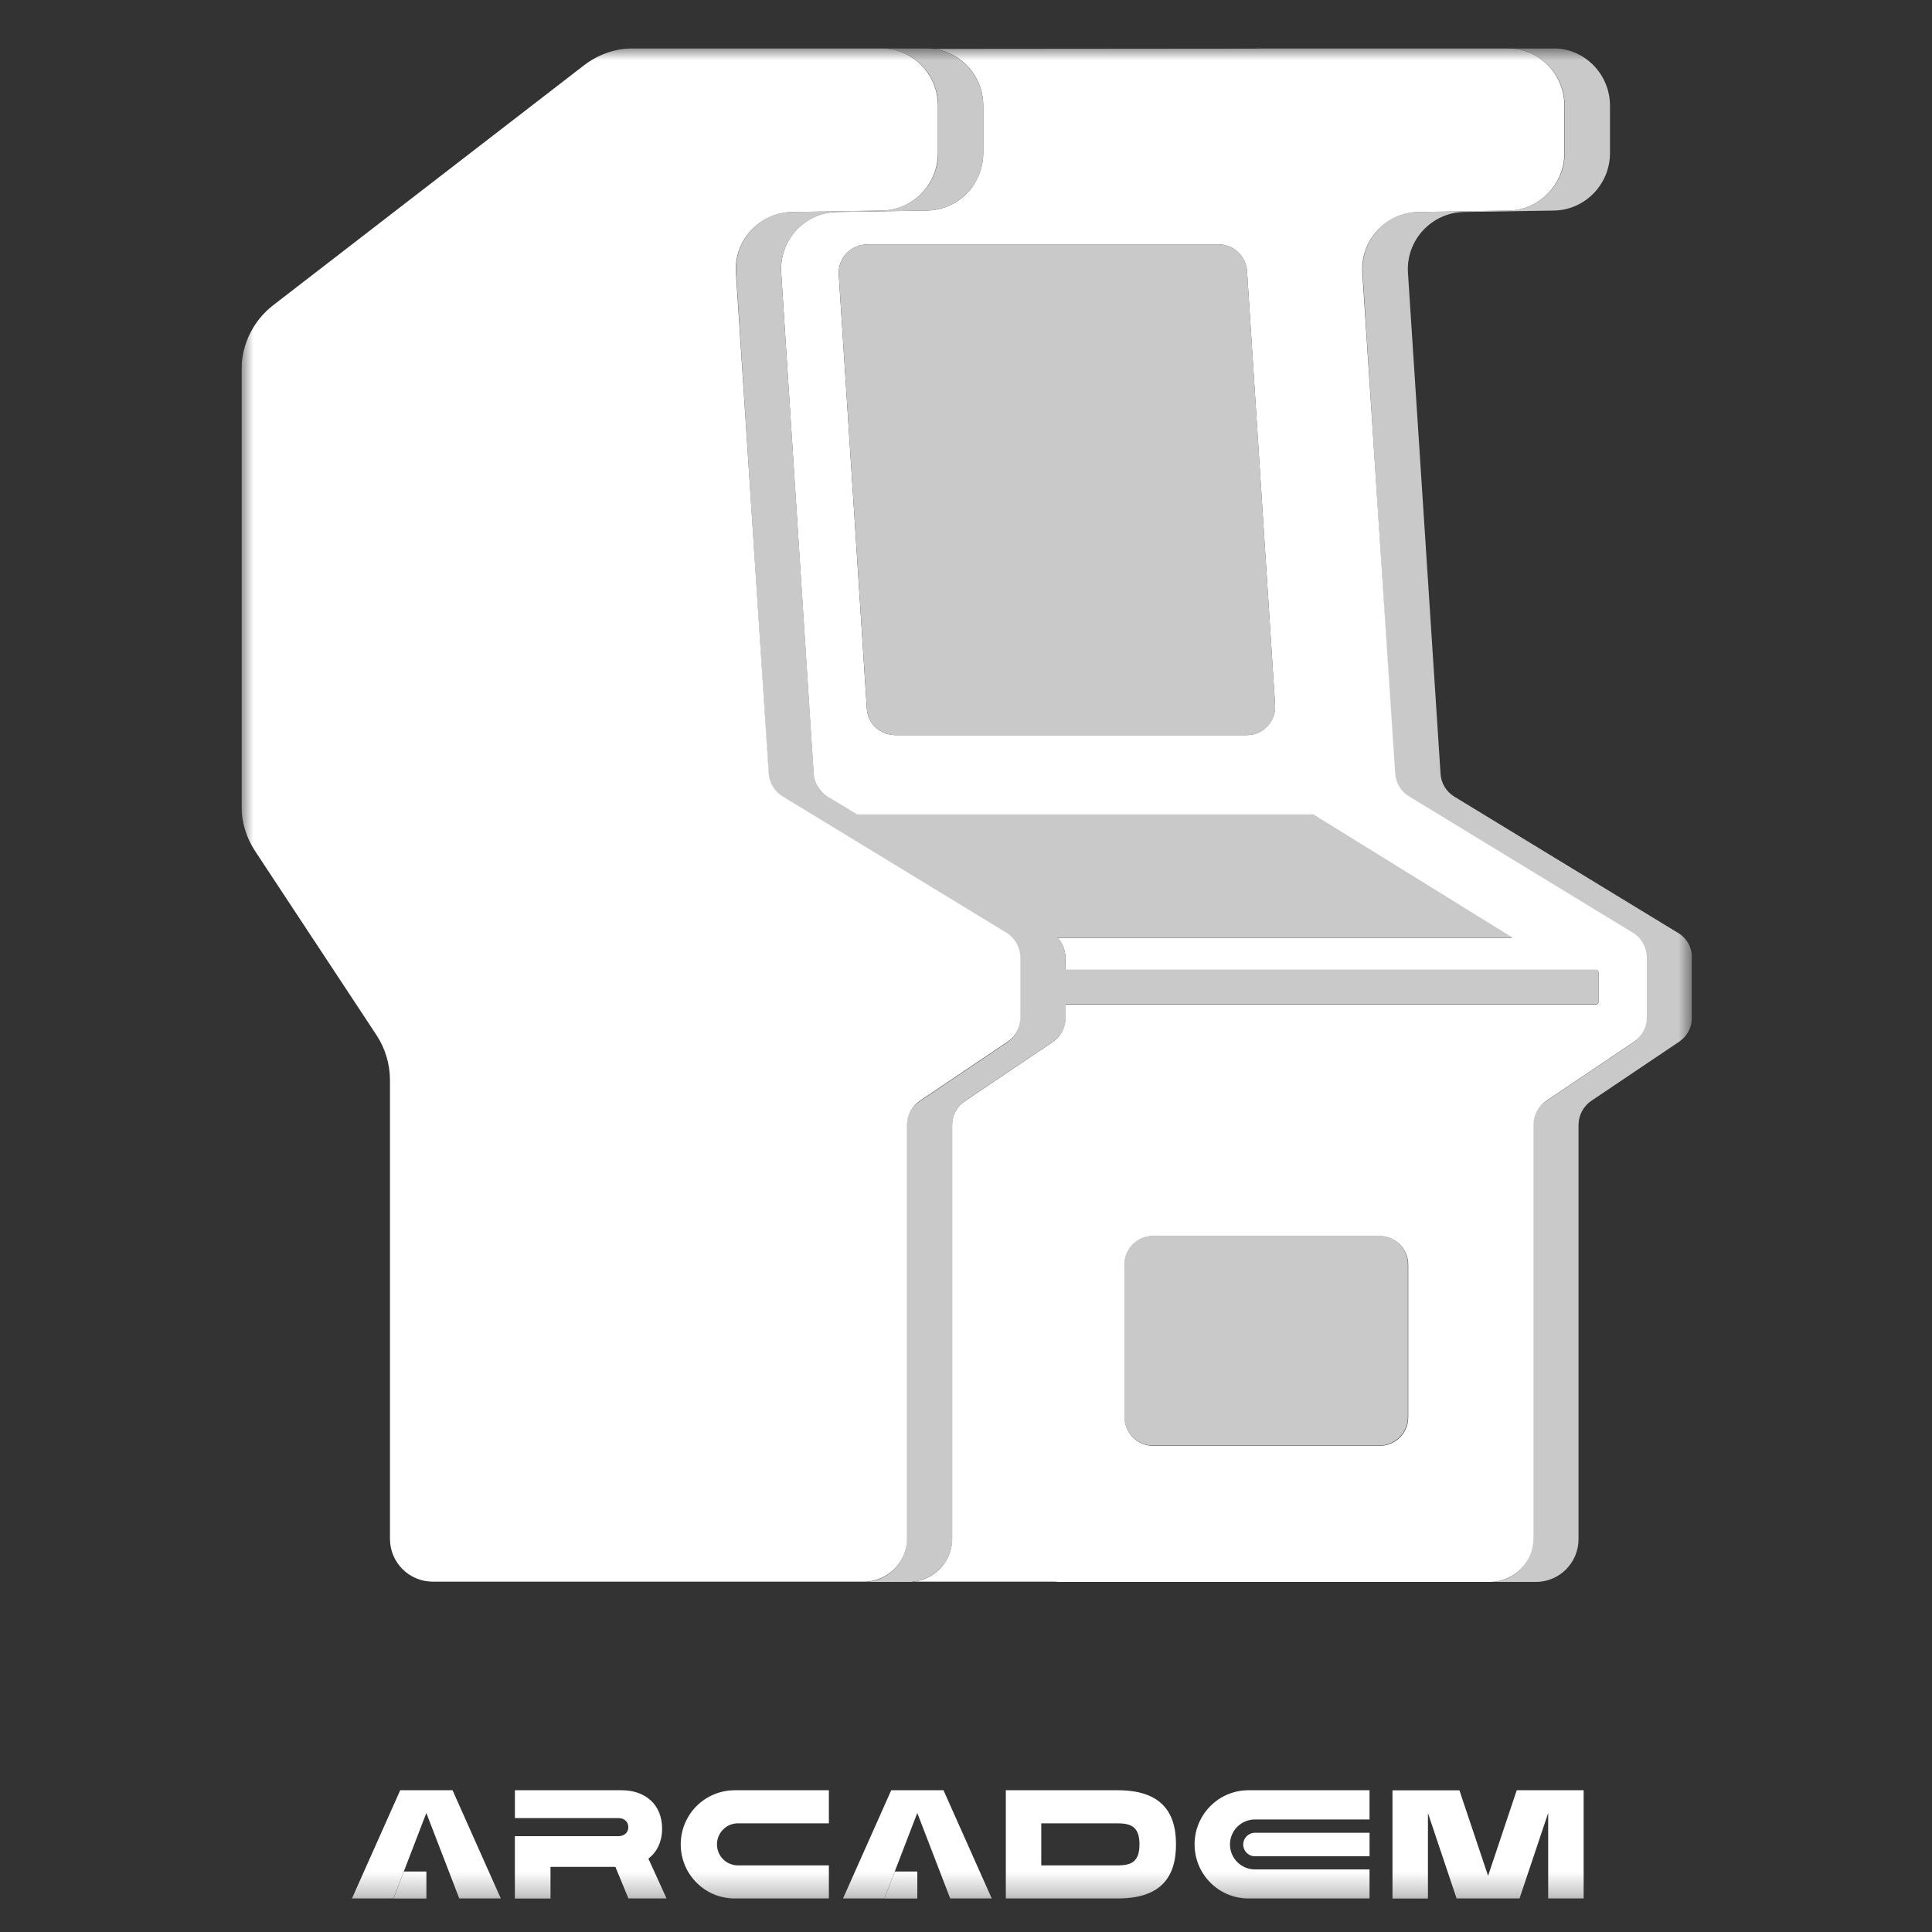 <svg width="80" height="80" viewBox="0 0 80 80" fill="none" xmlns="http://www.w3.org/2000/svg">
<rect x="0" y="0" width="80" height="80" fill="#333333" stroke="none"/>
<g clip-path="url(#clip0_1534_36798)">
<mask id="mask0_1534_36798" style="mask-type:luminance" maskUnits="userSpaceOnUse" x="10" y="1" width="61" height="78">
<path d="M10 2H70.067V78.72H10V2Z" fill="white"/>
</mask>
<g mask="url(#mask0_1534_36798)">
<path d="M16.293 78.615H17.656V77.495H16.724L16.293 78.615Z" fill="white"/>
<path d="M69.505 38.642L60.213 32.982C60.051 32.882 59.914 32.744 59.816 32.58C59.718 32.416 59.661 32.231 59.65 32.04L58.301 11.307C58.207 9.954 59.275 8.801 60.624 8.777L64.331 8.719C65.621 8.707 66.666 7.636 66.666 6.342V4.377C66.666 3.059 65.598 1.988 64.296 2H62.407C63.721 1.988 64.789 3.059 64.789 4.377V6.342C64.789 7.636 63.744 8.695 62.454 8.719L58.747 8.777C57.398 8.789 56.33 9.942 56.424 11.307L57.749 32.052C57.761 32.243 57.818 32.428 57.916 32.592C58.014 32.756 58.15 32.894 58.312 32.994L67.604 38.654C67.956 38.865 68.168 39.254 68.168 39.677V42.172C68.167 42.367 68.119 42.559 68.027 42.732C67.935 42.904 67.802 43.051 67.639 43.16L64.003 45.608C63.84 45.717 63.707 45.864 63.615 46.036C63.523 46.208 63.475 46.401 63.475 46.596V63.729C63.475 63.962 63.43 64.192 63.341 64.408C63.252 64.624 63.122 64.819 62.958 64.984C62.793 65.149 62.597 65.28 62.382 65.37C62.167 65.459 61.936 65.505 61.703 65.505H63.592C64.578 65.505 65.364 64.705 65.364 63.729V46.572C65.364 46.184 65.563 45.808 65.891 45.584L69.528 43.137C69.691 43.028 69.824 42.881 69.916 42.708C70.008 42.536 70.056 42.344 70.056 42.148V39.654C70.061 39.452 70.012 39.252 69.915 39.074C69.819 38.897 69.677 38.748 69.505 38.642Z" fill="#C9C9C9"/>
<path d="M63.498 63.705V46.572C63.498 46.184 63.697 45.808 64.026 45.584L67.663 43.137C67.825 43.028 67.958 42.881 68.05 42.708C68.142 42.536 68.19 42.344 68.191 42.148V39.654C68.19 39.449 68.138 39.248 68.04 39.069C67.942 38.891 67.8 38.739 67.627 38.63L58.336 32.97C58.173 32.87 58.037 32.732 57.939 32.568C57.841 32.404 57.784 32.219 57.772 32.029L56.412 11.307C56.318 9.954 57.385 8.801 58.735 8.777L62.442 8.719C63.732 8.707 64.777 7.636 64.777 6.342V4.377C64.777 3.059 63.721 1.988 62.395 2H52.165C52.094 2 52.036 2 51.965 2.012L38.673 2.023C39.834 2.176 40.715 3.176 40.715 4.376V6.341C40.715 7.283 40.14 7.895 40.14 7.895C39.921 8.149 39.651 8.353 39.348 8.495C39.045 8.637 38.715 8.713 38.38 8.718L34.672 8.777C33.323 8.789 32.256 9.942 32.349 11.307L33.687 32.052C33.687 32.523 34.121 32.911 34.25 32.993L35.482 33.734H54.37L62.606 38.83H43.788C44.001 39.056 44.119 39.355 44.117 39.665V40.159H66.079C66.149 40.159 66.196 40.206 66.196 40.277V41.477C66.196 41.548 66.149 41.595 66.079 41.595H44.117V42.16C44.116 42.355 44.068 42.547 43.976 42.72C43.884 42.892 43.751 43.039 43.589 43.148L39.952 45.596C39.789 45.704 39.657 45.852 39.565 46.024C39.472 46.196 39.424 46.389 39.424 46.584V63.717C39.424 64.646 38.72 65.399 37.816 65.493H43.671C43.73 65.493 43.788 65.505 43.835 65.505H61.714C62.7 65.481 63.498 64.693 63.498 63.705V63.705ZM35.893 29.334L34.731 11.378C34.684 10.695 35.236 10.119 35.916 10.119H50.452C51.074 10.119 51.59 10.601 51.637 11.225L52.798 29.181C52.809 29.342 52.788 29.504 52.734 29.656C52.68 29.808 52.595 29.947 52.485 30.066C52.375 30.184 52.242 30.278 52.094 30.342C51.946 30.407 51.786 30.44 51.625 30.44H37.077C36.444 30.44 35.928 29.958 35.893 29.334ZM46.569 52.373C46.568 52.218 46.598 52.063 46.657 51.919C46.717 51.775 46.804 51.643 46.914 51.533C47.024 51.422 47.155 51.335 47.299 51.275C47.443 51.215 47.597 51.185 47.754 51.185H57.127C57.283 51.185 57.438 51.215 57.582 51.275C57.726 51.335 57.857 51.422 57.967 51.533C58.077 51.643 58.164 51.775 58.223 51.919C58.283 52.063 58.313 52.218 58.312 52.373V58.681C58.313 58.837 58.283 58.991 58.223 59.135C58.164 59.28 58.077 59.411 57.967 59.521C57.857 59.632 57.726 59.719 57.582 59.779C57.438 59.839 57.283 59.869 57.127 59.869H47.754C47.597 59.869 47.443 59.839 47.299 59.779C47.155 59.719 47.024 59.632 46.914 59.521C46.804 59.411 46.717 59.28 46.657 59.135C46.598 58.991 46.568 58.837 46.569 58.681V52.373Z" fill="white"/>
<path d="M37.08 30.44H51.627C52.307 30.44 52.859 29.863 52.8 29.181L51.639 11.225C51.592 10.601 51.076 10.119 50.454 10.119H35.918C35.238 10.119 34.686 10.695 34.733 11.378L35.895 29.334C35.93 29.958 36.446 30.44 37.08 30.44Z" fill="#C9C9C9"/>
<path d="M39.435 63.705V46.572C39.435 46.184 39.634 45.808 39.963 45.584L43.6 43.137C43.762 43.028 43.895 42.881 43.987 42.708C44.079 42.536 44.127 42.344 44.128 42.148V41.583H66.078C66.148 41.583 66.195 41.536 66.195 41.466V40.265C66.195 40.195 66.148 40.148 66.078 40.148H44.116V39.654C44.118 39.343 44 39.044 43.787 38.818H62.617L54.381 33.723H35.493L34.261 32.982C34.126 32.901 34.01 32.793 33.921 32.664V32.652C33.791 32.476 33.721 32.264 33.698 32.04L32.349 11.307C32.255 9.954 33.322 8.801 34.671 8.777L38.379 8.719C39.083 8.707 39.705 8.389 40.139 7.895C40.502 7.483 40.714 6.93 40.714 6.342V4.377C40.714 3.176 39.822 2.176 38.672 2.023C38.567 2.009 38.461 2.002 38.355 2H28.102H36.467C37.781 1.988 38.848 3.059 38.848 4.377V6.342C38.848 7.636 37.804 8.695 36.513 8.719L32.806 8.777C31.457 8.789 30.39 9.942 30.483 11.307L31.821 32.052C31.832 32.243 31.889 32.428 31.987 32.592C32.085 32.756 32.221 32.894 32.384 32.994L41.676 38.654C42.028 38.865 42.239 39.254 42.239 39.677V42.172C42.239 42.367 42.19 42.559 42.098 42.732C42.006 42.904 41.873 43.051 41.711 43.16L38.074 45.608C37.911 45.717 37.778 45.864 37.686 46.036C37.594 46.209 37.546 46.401 37.546 46.596V63.729C37.546 64.705 36.76 65.494 35.786 65.505H37.64C37.699 65.505 37.757 65.505 37.804 65.494C38.731 65.388 39.435 64.635 39.435 63.705Z" fill="#C9C9C9"/>
<path d="M37.558 63.705V46.572C37.558 46.184 37.758 45.808 38.086 45.584L41.723 43.136C41.885 43.028 42.018 42.88 42.111 42.708C42.203 42.536 42.251 42.343 42.251 42.148V39.654C42.251 39.449 42.199 39.248 42.101 39.069C42.002 38.891 41.86 38.739 41.688 38.63L32.396 32.97C32.233 32.87 32.097 32.732 31.999 32.568C31.901 32.404 31.844 32.219 31.833 32.029L30.473 11.307C30.378 9.954 31.446 8.801 32.795 8.777L36.502 8.719C37.793 8.707 38.837 7.636 38.837 6.341V4.377C38.837 3.059 37.77 1.988 36.456 1.999H26.237C25.498 1.999 24.782 2.247 24.196 2.694L11.314 12.637C10.906 12.953 10.575 13.357 10.348 13.82C10.12 14.283 10.001 14.792 10 15.308L10 33.382C10 34.041 10.199 34.688 10.563 35.241L15.585 42.854C15.949 43.406 16.145 44.052 16.148 44.713V63.717C16.147 63.95 16.192 64.181 16.281 64.396C16.37 64.612 16.5 64.807 16.665 64.972C16.829 65.137 17.025 65.268 17.24 65.358C17.455 65.447 17.686 65.493 17.919 65.493H35.81C36.772 65.47 37.558 64.682 37.558 63.705Z" fill="white"/>
<path d="M47.739 59.857H57.113C57.269 59.857 57.424 59.827 57.568 59.767C57.712 59.707 57.843 59.62 57.953 59.509C58.063 59.399 58.15 59.268 58.209 59.123C58.269 58.979 58.299 58.825 58.298 58.669V52.362C58.299 52.206 58.269 52.051 58.209 51.907C58.15 51.763 58.063 51.632 57.953 51.521C57.843 51.411 57.712 51.323 57.568 51.263C57.424 51.204 57.269 51.173 57.113 51.173H47.739C47.584 51.173 47.429 51.204 47.285 51.263C47.141 51.323 47.01 51.411 46.9 51.521C46.79 51.632 46.703 51.763 46.643 51.907C46.584 52.051 46.554 52.206 46.555 52.362V58.669C46.566 59.328 47.094 59.857 47.739 59.857Z" fill="#C9C9C9"/>
<path d="M26.024 78.615L25.482 77.303H22.795V78.615H21.32V76.032H25.609C25.852 76.032 26.018 75.878 26.018 75.66C26.018 75.436 25.852 75.283 25.609 75.283H21.321V74.13H25.737C26.733 74.13 27.416 74.732 27.416 75.718C27.416 76.262 27.205 76.691 26.848 76.96L27.601 78.612H26.024V78.615ZM30.422 74.13H34.322V75.5H30.556C30.078 75.5 29.688 75.891 29.688 76.371C29.688 76.601 29.779 76.823 29.942 76.986C30.105 77.149 30.326 77.241 30.556 77.242H34.322V78.612H30.422C29.187 78.612 28.188 77.61 28.188 76.371C28.188 76.077 28.245 75.786 28.357 75.514C28.469 75.243 28.633 74.996 28.84 74.788C29.048 74.579 29.294 74.414 29.566 74.302C29.837 74.189 30.128 74.131 30.422 74.13ZM48.696 76.371C48.696 77.792 48.007 78.612 46.277 78.612H41.649V74.13H46.277C48.007 74.13 48.696 74.956 48.696 76.371ZM47.183 76.371C47.183 75.66 46.851 75.5 46.277 75.5H43.117V77.242H46.277C46.851 77.242 47.183 77.088 47.183 76.371ZM60.316 78.615L59.128 75.075V78.615H57.66V74.133H60.431L61.618 77.674L62.805 74.13H65.575V78.612H64.107V75.071L62.92 78.612H60.316V78.615ZM56.709 75.341V74.13H51.699C50.464 74.13 49.465 75.132 49.465 76.371C49.465 77.61 50.464 78.612 51.699 78.612H56.709V77.408H51.964C51.69 77.408 51.427 77.299 51.233 77.105C51.039 76.911 50.93 76.648 50.93 76.374C50.93 76.1 51.039 75.837 51.233 75.643C51.427 75.449 51.69 75.341 51.964 75.341H56.709Z" fill="white"/>
<path d="M56.71 76.861V75.891H51.964C51.696 75.891 51.479 76.109 51.479 76.377C51.479 76.646 51.696 76.864 51.964 76.864H56.71V76.861ZM18.739 74.13L20.737 78.612H19.017L17.654 75.071L16.291 78.612H14.574L16.572 74.13H18.739ZM39.068 74.13L41.066 78.612H39.346L37.983 75.071L36.62 78.612H34.907L36.904 74.13H39.068Z" fill="white"/>
<path d="M36.621 78.615H37.984V77.495H37.052L36.621 78.615Z" fill="white"/>
</g>
</g>
<defs>
<clipPath id="clip0_1534_36798">
<rect width="60.068" height="76.886" fill="white" transform="translate(10 2)"/>
</clipPath>
</defs>
</svg>
